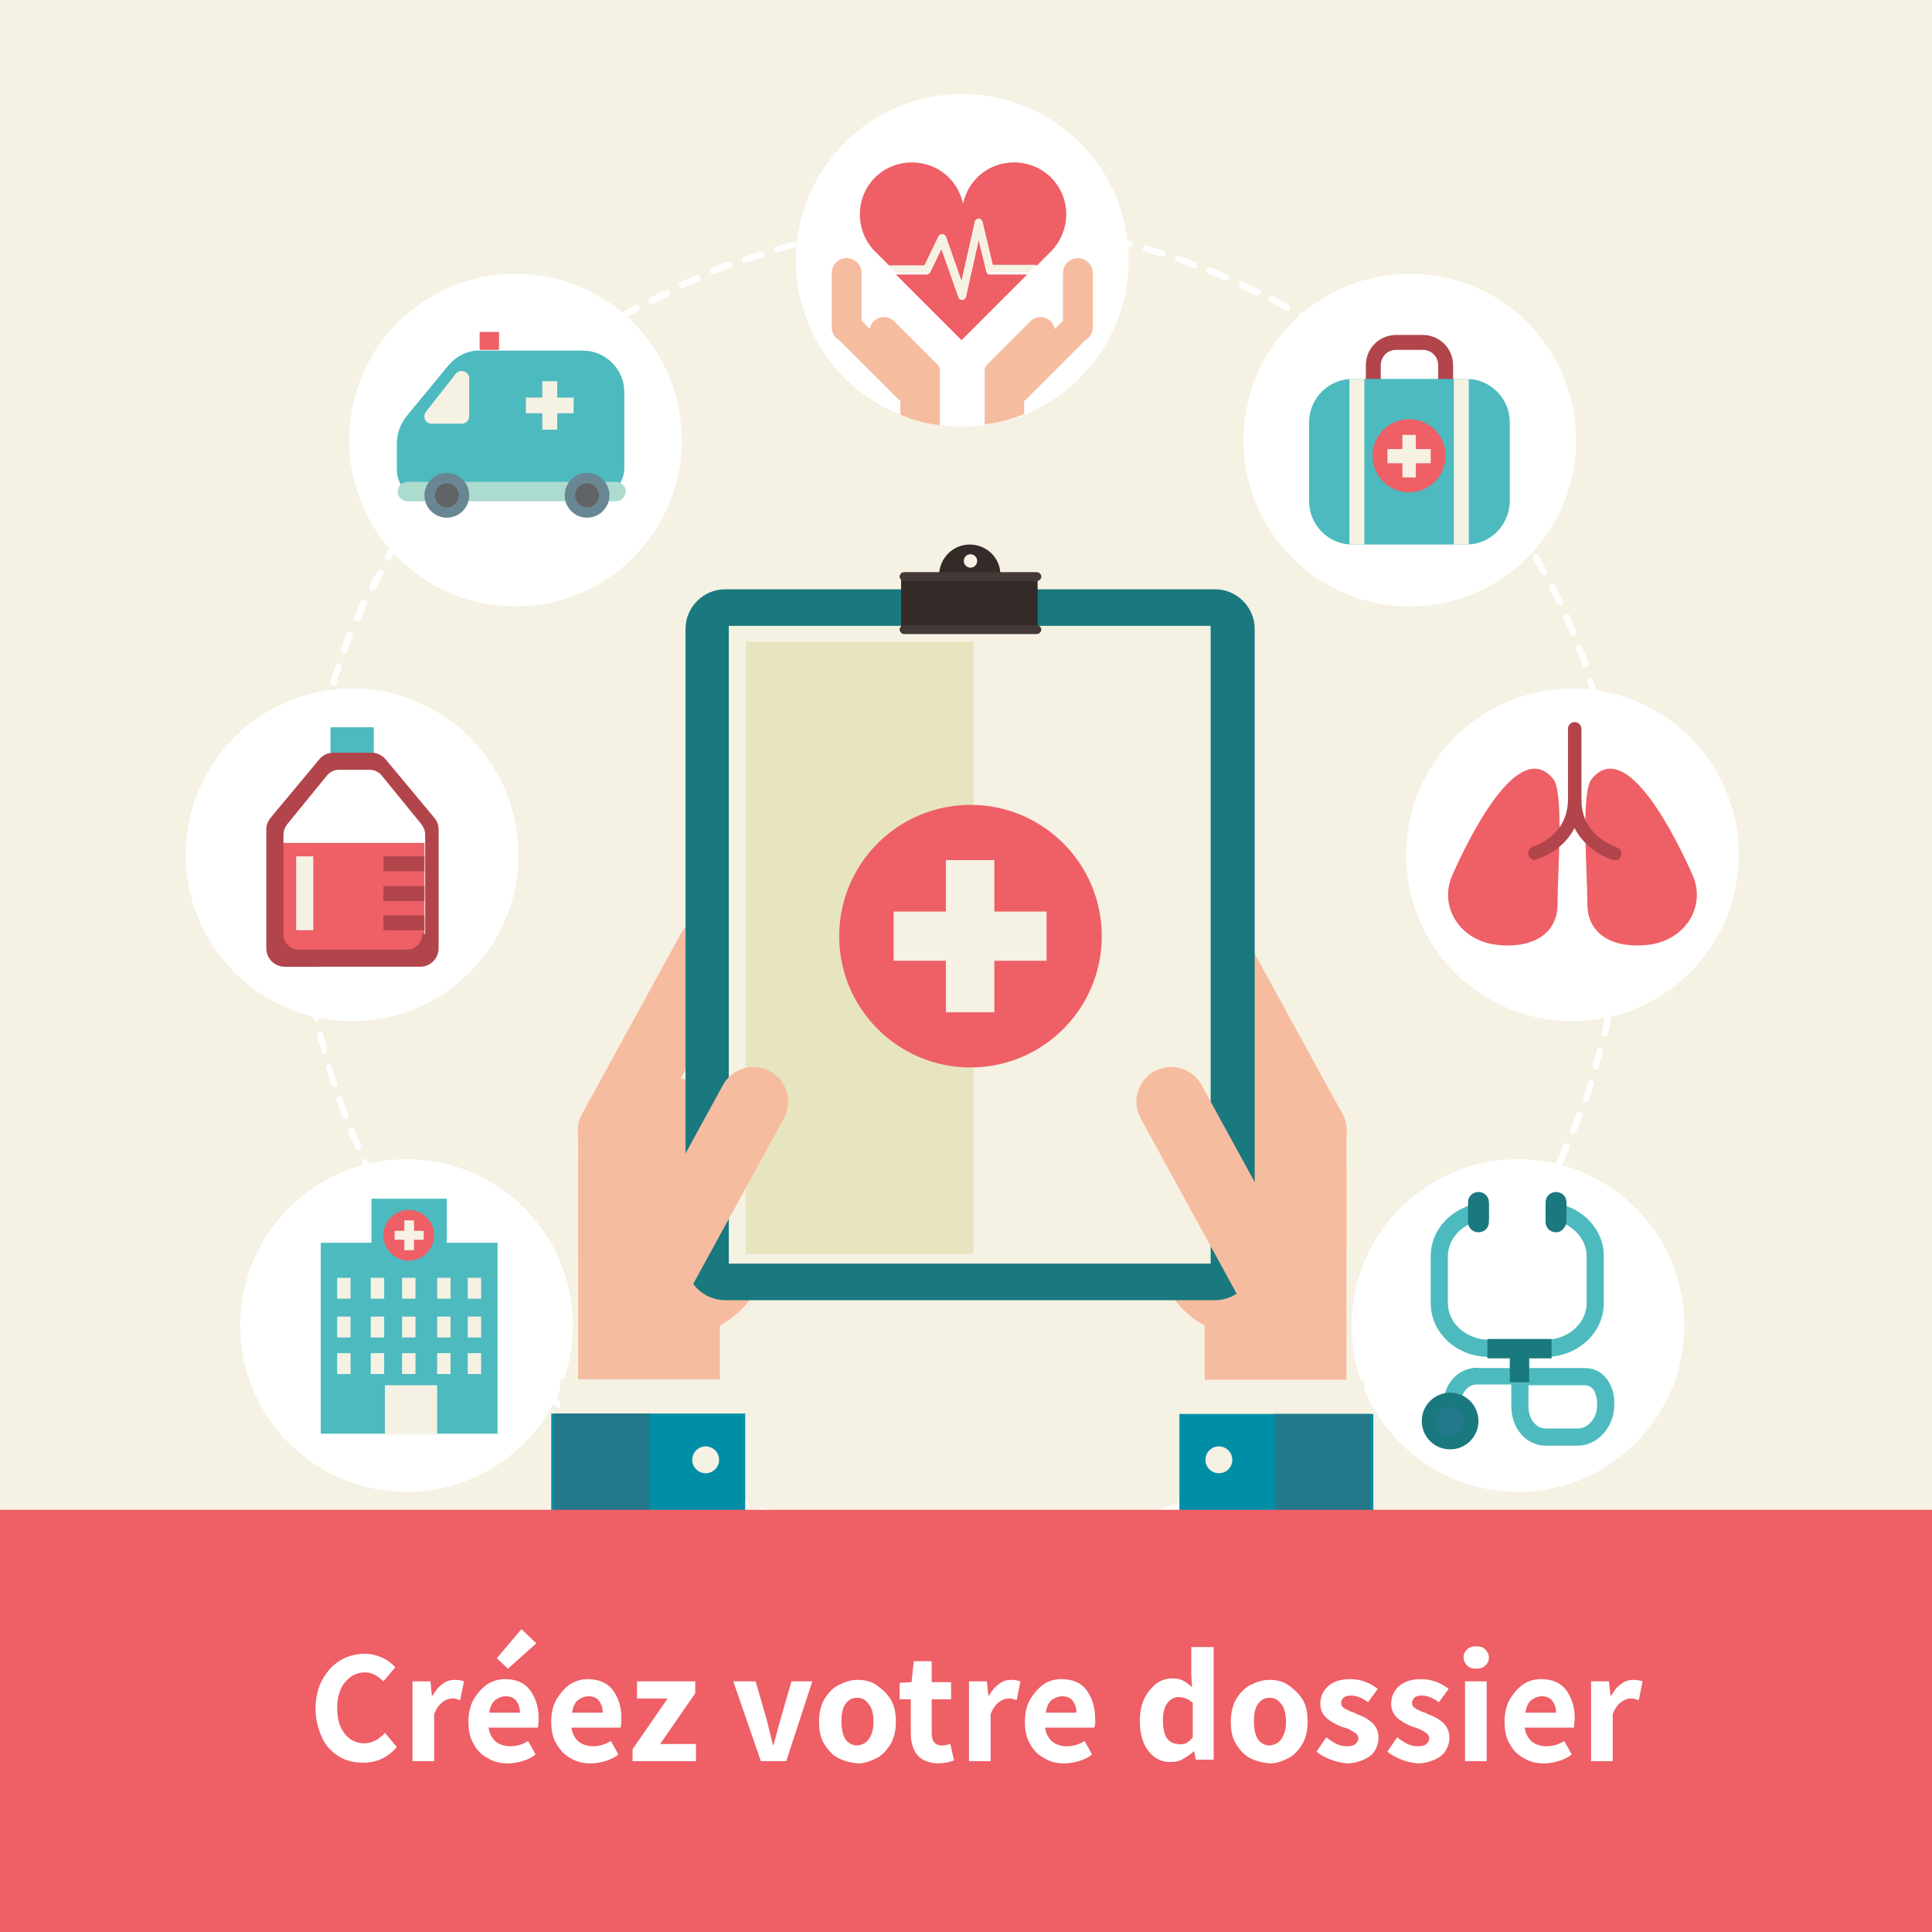 <?xml version="1.0" encoding="utf-8"?>
<!-- Generator: Adobe Illustrator 22.0.1, SVG Export Plug-In . SVG Version: 6.00 Build 0)  -->
<svg version="1.1" id="Layer_1" xmlns="http://www.w3.org/2000/svg" xmlns:xlink="http://www.w3.org/1999/xlink" x="0px" y="0px"
	 viewBox="0 0 259 259" style="enable-background:new 0 0 259 259;" xml:space="preserve">
<style type="text/css">
	.st0{fill:#F5F1E3;}
	.st1{fill:#FFFFFF;}
	.st2{fill:#B1454B;}
	.st3{fill:#4DBABF;}
	.st4{fill:#EE5F66;}
	.st5{fill:#ACDBCF;}
	.st6{fill:#698793;}
	.st7{fill:#616364;}
	.st8{fill:#F6BC9F;}
	.st9{fill:#19797E;}
	.st10{fill:#24788B;}
	.st11{clip-path:url(#SVGID_2_);}
	.st12{fill:#E7E5C0;}
	.st13{fill:#008EA7;}
	.st14{fill:#342A28;}
	.st15{fill:#443937;}
	.st16{clip-path:url(#SVGID_2_);fill:#EE5F66;}
</style>
<rect class="st0" width="259" height="259"/>
<g>
	<path class="st1" d="M129,207.1c-0.2,0-0.4-0.2-0.4-0.4c0-0.2,0.2-0.4,0.4-0.4c0.8,0,1.5,0,2.3,0c0.2,0,0.4,0.2,0.4,0.4
		c0,0.2-0.2,0.4-0.4,0.4C130.6,207.1,129.8,207.1,129,207.1z M126.8,207.1C126.8,207.1,126.8,207.1,126.8,207.1
		c-0.8,0-1.5,0-2.3-0.1c-0.2,0-0.4-0.2-0.4-0.4c0-0.2,0.2-0.4,0.4-0.4c0.7,0,1.5,0.1,2.3,0.1c0.2,0,0.4,0.2,0.4,0.4
		C127.2,206.9,127,207.1,126.8,207.1z M133.6,207c-0.2,0-0.4-0.2-0.4-0.4c0-0.2,0.2-0.4,0.4-0.4c0.7,0,1.5-0.1,2.3-0.1
		c0.2,0,0.4,0.2,0.5,0.4c0,0.2-0.2,0.4-0.4,0.5C135.1,206.9,134.4,207,133.6,207C133.6,207,133.6,207,133.6,207z M122.2,206.9
		C122.2,206.9,122.2,206.9,122.2,206.9c-0.8-0.1-1.6-0.1-2.3-0.2c-0.2,0-0.4-0.2-0.4-0.5c0-0.2,0.2-0.4,0.5-0.4
		c0.7,0.1,1.5,0.1,2.3,0.2c0.2,0,0.4,0.2,0.4,0.5C122.6,206.7,122.4,206.9,122.2,206.9z M138.1,206.7c-0.2,0-0.4-0.2-0.4-0.4
		c0-0.2,0.1-0.4,0.4-0.5c0.8-0.1,1.5-0.2,2.3-0.3c0.2,0,0.4,0.1,0.5,0.4c0,0.2-0.1,0.4-0.4,0.5C139.7,206.5,138.9,206.6,138.1,206.7
		C138.2,206.7,138.1,206.7,138.1,206.7z M117.7,206.4C117.7,206.4,117.7,206.4,117.7,206.4c-0.8-0.1-1.6-0.2-2.3-0.3
		c-0.2,0-0.4-0.3-0.4-0.5c0-0.2,0.3-0.4,0.5-0.4c0.7,0.1,1.5,0.2,2.2,0.3c0.2,0,0.4,0.2,0.4,0.5
		C118.1,206.3,117.9,206.4,117.7,206.4z M142.6,206.1c-0.2,0-0.4-0.2-0.4-0.4c0-0.2,0.1-0.5,0.4-0.5c0.7-0.1,1.5-0.2,2.2-0.4
		c0.2,0,0.5,0.1,0.5,0.3c0,0.2-0.1,0.5-0.3,0.5C144.2,205.8,143.5,206,142.6,206.1C142.7,206.1,142.7,206.1,142.6,206.1z
		 M113.2,205.7C113.2,205.7,113.1,205.7,113.2,205.7c-0.8-0.1-1.6-0.3-2.3-0.4c-0.2,0-0.4-0.3-0.3-0.5c0-0.2,0.3-0.4,0.5-0.3
		c0.7,0.2,1.5,0.3,2.2,0.4c0.2,0,0.4,0.3,0.3,0.5C113.6,205.6,113.4,205.7,113.2,205.7z M147.1,205.3c-0.2,0-0.4-0.1-0.4-0.3
		c0-0.2,0.1-0.5,0.3-0.5c0.7-0.2,1.5-0.3,2.2-0.5c0.2-0.1,0.5,0.1,0.5,0.3c0.1,0.2-0.1,0.5-0.3,0.5
		C148.7,204.9,148,205.1,147.1,205.3C147.2,205.3,147.2,205.3,147.1,205.3z M108.7,204.8C108.7,204.8,108.7,204.8,108.7,204.8
		c-0.8-0.2-1.6-0.4-2.3-0.6c-0.2-0.1-0.4-0.3-0.3-0.5c0.1-0.2,0.3-0.4,0.5-0.3c0.7,0.2,1.5,0.4,2.2,0.5c0.2,0.1,0.4,0.3,0.3,0.5
		C109.1,204.7,108.9,204.8,108.7,204.8z M151.6,204.2c-0.2,0-0.4-0.1-0.4-0.3c-0.1-0.2,0.1-0.5,0.3-0.5c0.7-0.2,1.5-0.4,2.2-0.6
		c0.2-0.1,0.5,0.1,0.5,0.3c0.1,0.2-0.1,0.5-0.3,0.5c-0.7,0.2-1.5,0.4-2.2,0.6C151.6,204.2,151.6,204.2,151.6,204.2z M104.3,203.6
		c0,0-0.1,0-0.1,0c-0.7-0.2-1.5-0.4-2.2-0.7c-0.2-0.1-0.4-0.3-0.3-0.5c0.1-0.2,0.3-0.3,0.5-0.3c0.7,0.2,1.4,0.5,2.2,0.7
		c0.2,0.1,0.4,0.3,0.3,0.5C104.7,203.5,104.5,203.6,104.3,203.6z M155.9,203c-0.2,0-0.3-0.1-0.4-0.3c-0.1-0.2,0.1-0.5,0.3-0.5
		c0.7-0.2,1.4-0.5,2.1-0.7c0.2-0.1,0.5,0,0.5,0.3c0.1,0.2,0,0.5-0.3,0.5c-0.7,0.2-1.4,0.5-2.2,0.7C156,203,156,203,155.9,203z
		 M100,202.3c0,0-0.1,0-0.1,0c-0.7-0.3-1.4-0.5-2.2-0.8c-0.2-0.1-0.3-0.3-0.2-0.6c0.1-0.2,0.3-0.3,0.6-0.2c0.7,0.3,1.4,0.5,2.1,0.8
		c0.2,0.1,0.3,0.3,0.3,0.5C100.3,202.1,100.2,202.3,100,202.3z M160.2,201.5c-0.2,0-0.3-0.1-0.4-0.3c-0.1-0.2,0-0.5,0.2-0.6
		c0.7-0.3,1.4-0.5,2.1-0.8c0.2-0.1,0.5,0,0.6,0.2c0.1,0.2,0,0.5-0.2,0.6c-0.7,0.3-1.4,0.6-2.1,0.8
		C160.3,201.5,160.3,201.5,160.2,201.5z M95.7,200.7c-0.1,0-0.1,0-0.2,0c-0.7-0.3-1.4-0.6-2.1-0.9c-0.2-0.1-0.3-0.3-0.2-0.6
		c0.1-0.2,0.3-0.3,0.6-0.2c0.7,0.3,1.4,0.6,2.1,0.9c0.2,0.1,0.3,0.3,0.2,0.6C96,200.5,95.9,200.7,95.7,200.7z M164.4,199.7
		c-0.2,0-0.3-0.1-0.4-0.3c-0.1-0.2,0-0.5,0.2-0.6c0.7-0.3,1.4-0.6,2.1-0.9c0.2-0.1,0.5,0,0.6,0.2c0.1,0.2,0,0.5-0.2,0.6
		c-0.7,0.3-1.4,0.6-2.1,0.9C164.6,199.7,164.5,199.7,164.4,199.7z M91.5,198.8c-0.1,0-0.1,0-0.2,0c-0.7-0.3-1.4-0.7-2.1-1
		c-0.2-0.1-0.3-0.4-0.2-0.6c0.1-0.2,0.4-0.3,0.6-0.2c0.7,0.3,1.4,0.7,2,1c0.2,0.1,0.3,0.4,0.2,0.6C91.8,198.7,91.7,198.8,91.5,198.8
		z M168.6,197.8c-0.2,0-0.3-0.1-0.4-0.2c-0.1-0.2,0-0.5,0.2-0.6c0.7-0.3,1.4-0.7,2-1c0.2-0.1,0.5,0,0.6,0.2c0.1,0.2,0,0.5-0.2,0.6
		c-0.7,0.4-1.3,0.7-2,1C168.7,197.8,168.6,197.8,168.6,197.8z M87.4,196.8c-0.1,0-0.1,0-0.2-0.1c-0.7-0.4-1.3-0.7-2-1.1
		c-0.2-0.1-0.3-0.4-0.2-0.6c0.1-0.2,0.4-0.3,0.6-0.2c0.7,0.4,1.3,0.7,2,1.1c0.2,0.1,0.3,0.4,0.2,0.6
		C87.7,196.7,87.6,196.8,87.4,196.8z M172.6,195.7c-0.1,0-0.3-0.1-0.4-0.2c-0.1-0.2,0-0.5,0.2-0.6c0.7-0.4,1.3-0.8,2-1.1
		c0.2-0.1,0.5-0.1,0.6,0.1c0.1,0.2,0.1,0.5-0.1,0.6c-0.6,0.4-1.3,0.8-2,1.2C172.7,195.7,172.6,195.7,172.6,195.7z M83.5,194.5
		c-0.1,0-0.2,0-0.2-0.1c-0.6-0.4-1.3-0.8-1.9-1.2c-0.2-0.1-0.3-0.4-0.1-0.6c0.1-0.2,0.4-0.3,0.6-0.1c0.6,0.4,1.3,0.8,1.9,1.2
		c0.2,0.1,0.3,0.4,0.1,0.6C83.8,194.5,83.6,194.5,83.5,194.5z M176.5,193.3c-0.1,0-0.3-0.1-0.4-0.2c-0.1-0.2-0.1-0.5,0.1-0.6
		c0.6-0.4,1.3-0.8,1.9-1.2c0.2-0.1,0.5-0.1,0.6,0.1c0.1,0.2,0.1,0.5-0.1,0.6c-0.6,0.4-1.3,0.8-1.9,1.3
		C176.6,193.3,176.5,193.3,176.5,193.3z M79.6,192.1c-0.1,0-0.2,0-0.2-0.1c-0.6-0.4-1.3-0.9-1.9-1.3c-0.2-0.1-0.2-0.4-0.1-0.6
		c0.1-0.2,0.4-0.2,0.6-0.1c0.6,0.4,1.2,0.9,1.9,1.3c0.2,0.1,0.2,0.4,0.1,0.6C79.9,192,79.8,192.1,79.6,192.1z M180.2,190.8
		c-0.1,0-0.3-0.1-0.3-0.2c-0.1-0.2-0.1-0.5,0.1-0.6c0.6-0.4,1.2-0.9,1.8-1.3c0.2-0.1,0.5-0.1,0.6,0.1c0.1,0.2,0.1,0.5-0.1,0.6
		c-0.6,0.5-1.2,0.9-1.8,1.3C180.4,190.8,180.3,190.8,180.2,190.8z M75.9,189.4c-0.1,0-0.2,0-0.3-0.1c-0.6-0.5-1.2-0.9-1.8-1.4
		c-0.2-0.1-0.2-0.4-0.1-0.6c0.1-0.2,0.4-0.2,0.6-0.1c0.6,0.5,1.2,0.9,1.8,1.4c0.2,0.1,0.2,0.4,0.1,0.6
		C76.2,189.4,76.1,189.4,75.9,189.4z M183.9,188.1c-0.1,0-0.3-0.1-0.3-0.2c-0.1-0.2-0.1-0.5,0.1-0.6c0.6-0.5,1.2-0.9,1.8-1.4
		c0.2-0.2,0.5-0.1,0.6,0.1c0.2,0.2,0.1,0.5-0.1,0.6c-0.6,0.5-1.2,1-1.8,1.4C184,188,184,188.1,183.9,188.1z M72.4,186.6
		c-0.1,0-0.2,0-0.3-0.1c-0.6-0.5-1.2-1-1.7-1.5c-0.2-0.2-0.2-0.4,0-0.6c0.2-0.2,0.4-0.2,0.6,0c0.6,0.5,1.1,1,1.7,1.5
		c0.2,0.2,0.2,0.4,0.1,0.6C72.6,186.6,72.5,186.6,72.4,186.6z M187.4,185.2c-0.1,0-0.2,0-0.3-0.1c-0.2-0.2-0.1-0.4,0-0.6
		c0.6-0.5,1.1-1,1.7-1.5c0.2-0.2,0.4-0.1,0.6,0c0.2,0.2,0.2,0.4,0,0.6c-0.6,0.5-1.1,1-1.7,1.5C187.6,185.1,187.5,185.2,187.4,185.2z
		 M68.9,183.6c-0.1,0-0.2,0-0.3-0.1c-0.6-0.5-1.1-1-1.7-1.6c-0.2-0.2-0.2-0.4,0-0.6c0.2-0.2,0.4-0.2,0.6,0c0.5,0.5,1.1,1.1,1.6,1.6
		c0.2,0.2,0.2,0.4,0,0.6C69.2,183.5,69,183.6,68.9,183.6z M190.7,182.1c-0.1,0-0.2,0-0.3-0.1c-0.2-0.2-0.2-0.4,0-0.6
		c0.5-0.5,1.1-1.1,1.6-1.6c0.2-0.2,0.4-0.2,0.6,0c0.2,0.2,0.2,0.4,0,0.6c-0.5,0.5-1.1,1.1-1.6,1.6
		C190.9,182,190.8,182.1,190.7,182.1z M65.7,180.4c-0.1,0-0.2,0-0.3-0.1c-0.5-0.5-1.1-1.1-1.6-1.7c-0.2-0.2-0.2-0.4,0-0.6
		c0.2-0.2,0.4-0.2,0.6,0c0.5,0.6,1,1.1,1.6,1.6c0.2,0.2,0.2,0.4,0,0.6C65.9,180.4,65.8,180.4,65.7,180.4z M193.9,178.8
		c-0.1,0-0.2,0-0.3-0.1c-0.2-0.2-0.2-0.4,0-0.6c0.5-0.6,1-1.1,1.5-1.7c0.2-0.2,0.4-0.2,0.6,0c0.2,0.2,0.2,0.4,0,0.6
		c-0.5,0.6-1,1.1-1.5,1.7C194.1,178.8,194,178.8,193.9,178.8z M62.6,177.1c-0.1,0-0.2,0-0.3-0.1c-0.5-0.6-1-1.2-1.5-1.7
		c-0.2-0.2-0.1-0.5,0.1-0.6c0.2-0.2,0.5-0.1,0.6,0.1c0.5,0.6,1,1.2,1.5,1.7c0.2,0.2,0.1,0.4,0,0.6C62.8,177,62.7,177.1,62.6,177.1z
		 M196.9,175.4c-0.1,0-0.2,0-0.3-0.1c-0.2-0.2-0.2-0.4-0.1-0.6c0.5-0.6,1-1.2,1.4-1.8c0.1-0.2,0.4-0.2,0.6-0.1
		c0.2,0.1,0.2,0.4,0.1,0.6c-0.5,0.6-1,1.2-1.4,1.8C197.1,175.3,197,175.4,196.9,175.4z M59.7,173.6c-0.1,0-0.3-0.1-0.3-0.2
		c-0.5-0.6-0.9-1.2-1.4-1.8c-0.1-0.2-0.1-0.5,0.1-0.6c0.2-0.1,0.5-0.1,0.6,0.1c0.5,0.6,0.9,1.2,1.4,1.8c0.1,0.2,0.1,0.5-0.1,0.6
		C59.9,173.6,59.8,173.6,59.7,173.6z M199.7,171.8c-0.1,0-0.2,0-0.3-0.1c-0.2-0.1-0.2-0.4-0.1-0.6c0.4-0.6,0.9-1.2,1.3-1.8
		c0.1-0.2,0.4-0.2,0.6-0.1c0.2,0.1,0.2,0.4,0.1,0.6c-0.4,0.6-0.9,1.2-1.4,1.8C200,171.8,199.8,171.8,199.7,171.8z M56.9,169.9
		c-0.1,0-0.3-0.1-0.3-0.2c-0.4-0.6-0.9-1.2-1.3-1.9c-0.1-0.2-0.1-0.5,0.1-0.6c0.2-0.1,0.5-0.1,0.6,0.1c0.4,0.6,0.9,1.3,1.3,1.9
		c0.1,0.2,0.1,0.5-0.1,0.6C57.1,169.9,57,169.9,56.9,169.9z M202.4,168.1c-0.1,0-0.2,0-0.2-0.1c-0.2-0.1-0.2-0.4-0.1-0.6
		c0.4-0.6,0.8-1.3,1.2-1.9c0.1-0.2,0.4-0.3,0.6-0.1c0.2,0.1,0.3,0.4,0.1,0.6c-0.4,0.6-0.8,1.3-1.3,1.9
		C202.6,168,202.5,168.1,202.4,168.1z M54.4,166.2c-0.1,0-0.3-0.1-0.4-0.2c-0.4-0.6-0.8-1.3-1.2-1.9c-0.1-0.2-0.1-0.5,0.1-0.6
		c0.2-0.1,0.5-0.1,0.6,0.1c0.4,0.6,0.8,1.3,1.2,1.9c0.1,0.2,0.1,0.5-0.1,0.6C54.6,166.2,54.5,166.2,54.4,166.2z M204.8,164.3
		c-0.1,0-0.2,0-0.2-0.1c-0.2-0.1-0.3-0.4-0.1-0.6c0.4-0.6,0.8-1.3,1.1-2c0.1-0.2,0.4-0.3,0.6-0.2c0.2,0.1,0.3,0.4,0.2,0.6
		c-0.4,0.7-0.8,1.3-1.2,2C205.1,164.2,205,164.3,204.8,164.3z M52,162.3c-0.1,0-0.3-0.1-0.4-0.2c-0.4-0.7-0.7-1.3-1.1-2
		c-0.1-0.2,0-0.5,0.2-0.6c0.2-0.1,0.5,0,0.6,0.2c0.4,0.7,0.7,1.3,1.1,2c0.1,0.2,0,0.5-0.2,0.6C52.2,162.3,52.1,162.3,52,162.3z
		 M207.1,160.3c-0.1,0-0.1,0-0.2-0.1c-0.2-0.1-0.3-0.4-0.2-0.6c0.4-0.7,0.7-1.3,1-2c0.1-0.2,0.4-0.3,0.6-0.2
		c0.2,0.1,0.3,0.4,0.2,0.6c-0.3,0.7-0.7,1.4-1.1,2C207.4,160.2,207.2,160.3,207.1,160.3z M49.9,158.3c-0.2,0-0.3-0.1-0.4-0.2
		c-0.3-0.7-0.7-1.4-1-2.1c-0.1-0.2,0-0.5,0.2-0.6c0.2-0.1,0.5,0,0.6,0.2c0.3,0.7,0.6,1.4,1,2c0.1,0.2,0,0.5-0.2,0.6
		C50,158.3,50,158.3,49.9,158.3z M209.1,156.2c-0.1,0-0.1,0-0.2,0c-0.2-0.1-0.3-0.4-0.2-0.6c0.3-0.7,0.6-1.4,0.9-2.1
		c0.1-0.2,0.3-0.3,0.6-0.2c0.2,0.1,0.3,0.3,0.2,0.6c-0.3,0.7-0.6,1.4-0.9,2.1C209.4,156.1,209.3,156.2,209.1,156.2z M48,154.2
		c-0.2,0-0.3-0.1-0.4-0.3c-0.3-0.7-0.6-1.4-0.9-2.1c-0.1-0.2,0-0.5,0.2-0.6c0.2-0.1,0.5,0,0.6,0.2c0.3,0.7,0.6,1.4,0.9,2.1
		c0.1,0.2,0,0.5-0.2,0.6C48.1,154.2,48,154.2,48,154.2z M210.9,152c-0.1,0-0.1,0-0.2,0c-0.2-0.1-0.3-0.3-0.2-0.6
		c0.3-0.7,0.6-1.4,0.8-2.1c0.1-0.2,0.3-0.3,0.6-0.2c0.2,0.1,0.3,0.3,0.2,0.6c-0.3,0.7-0.6,1.4-0.8,2.1
		C211.3,151.9,211.1,152,210.9,152z M46.3,150c-0.2,0-0.3-0.1-0.4-0.3c-0.3-0.7-0.5-1.4-0.8-2.2c-0.1-0.2,0-0.5,0.3-0.5
		c0.2-0.1,0.5,0,0.5,0.3c0.2,0.7,0.5,1.4,0.8,2.1c0.1,0.2,0,0.5-0.2,0.6C46.4,150,46.3,150,46.3,150z M212.6,147.8c0,0-0.1,0-0.1,0
		c-0.2-0.1-0.3-0.3-0.3-0.5c0.2-0.7,0.5-1.4,0.7-2.2c0.1-0.2,0.3-0.4,0.5-0.3c0.2,0.1,0.3,0.3,0.3,0.5c-0.2,0.7-0.5,1.5-0.7,2.2
		C212.9,147.7,212.7,147.8,212.6,147.8z M44.8,145.7c-0.2,0-0.3-0.1-0.4-0.3c-0.2-0.7-0.5-1.5-0.7-2.2c-0.1-0.2,0.1-0.5,0.3-0.5
		c0.2-0.1,0.5,0.1,0.5,0.3c0.2,0.7,0.4,1.4,0.7,2.2c0.1,0.2-0.1,0.5-0.3,0.5C44.9,145.7,44.8,145.7,44.8,145.7z M213.9,143.4
		c0,0-0.1,0-0.1,0c-0.2-0.1-0.4-0.3-0.3-0.5c0.2-0.7,0.4-1.5,0.6-2.2c0.1-0.2,0.3-0.4,0.5-0.3c0.2,0.1,0.4,0.3,0.3,0.5
		c-0.2,0.7-0.4,1.5-0.6,2.2C214.3,143.3,214.1,143.4,213.9,143.4z M43.5,141.3c-0.2,0-0.4-0.1-0.4-0.3c-0.2-0.7-0.4-1.5-0.6-2.2
		c-0.1-0.2,0.1-0.5,0.3-0.5c0.2-0.1,0.5,0.1,0.5,0.3c0.2,0.7,0.4,1.5,0.5,2.2c0.1,0.2-0.1,0.5-0.3,0.5
		C43.6,141.3,43.5,141.3,43.5,141.3z M215.1,139C215.1,139,215,139,215.1,139c-0.3-0.1-0.5-0.3-0.4-0.5c0.2-0.7,0.3-1.5,0.5-2.2
		c0-0.2,0.3-0.4,0.5-0.3c0.2,0,0.4,0.3,0.3,0.5c-0.2,0.7-0.3,1.5-0.5,2.2C215.5,138.9,215.3,139,215.1,139z M42.4,136.9
		c-0.2,0-0.4-0.1-0.4-0.3c-0.2-0.7-0.3-1.5-0.4-2.2c0-0.2,0.1-0.5,0.3-0.5c0.2,0,0.5,0.1,0.5,0.3c0.1,0.7,0.3,1.5,0.4,2.2
		C42.9,136.6,42.8,136.8,42.4,136.9C42.5,136.9,42.5,136.9,42.4,136.9z M216,134.6C216,134.6,216,134.6,216,134.6
		c-0.3,0-0.5-0.3-0.4-0.5c0.1-0.7,0.3-1.5,0.4-2.2c0-0.2,0.3-0.4,0.5-0.4c0.2,0,0.4,0.3,0.4,0.5c-0.1,0.8-0.2,1.5-0.4,2.3
		C216.4,134.4,216.2,134.6,216,134.6z M41.6,132.4c-0.2,0-0.4-0.2-0.4-0.4c-0.1-0.7-0.2-1.5-0.3-2.3c0-0.2,0.1-0.4,0.4-0.5
		c0.2,0,0.4,0.1,0.5,0.4c0.1,0.7,0.2,1.5,0.3,2.2C42.1,132.1,41.9,132.3,41.6,132.4C41.7,132.4,41.7,132.4,41.6,132.4z M216.7,130.1
		C216.7,130.1,216.7,130.1,216.7,130.1c-0.3,0-0.5-0.2-0.4-0.5c0.1-0.7,0.2-1.5,0.3-2.3c0-0.2,0.2-0.4,0.5-0.4
		c0.2,0,0.4,0.2,0.4,0.5c-0.1,0.8-0.2,1.5-0.3,2.3C217.1,129.9,216.9,130.1,216.7,130.1z M41,127.9c-0.2,0-0.4-0.2-0.4-0.4
		c-0.1-0.8-0.1-1.5-0.2-2.3c0-0.2,0.2-0.4,0.4-0.5c0.2,0,0.4,0.2,0.5,0.4c0.1,0.7,0.1,1.5,0.2,2.3C41.5,127.6,41.3,127.8,41,127.9
		C41.1,127.9,41.1,127.9,41,127.9z M217.2,125.5C217.2,125.5,217.2,125.5,217.2,125.5c-0.3,0-0.4-0.2-0.4-0.5
		c0.1-0.7,0.1-1.5,0.1-2.3c0-0.2,0.2-0.4,0.4-0.4c0.2,0,0.4,0.2,0.4,0.4c0,0.8-0.1,1.5-0.1,2.3C217.6,125.4,217.4,125.5,217.2,125.5
		z M40.7,123.3c-0.2,0-0.4-0.2-0.4-0.4c0-0.8-0.1-1.5-0.1-2.3c0-0.2,0.2-0.4,0.4-0.4c0.2,0,0.4,0.2,0.4,0.4c0,0.8,0,1.5,0.1,2.3
		C41.1,123.1,41,123.3,40.7,123.3C40.7,123.3,40.7,123.3,40.7,123.3z M217.4,121C217.4,121,217.4,121,217.4,121
		c-0.2,0-0.4-0.2-0.4-0.4c0-0.8,0-1.5,0-2.3l0-0.1c0-0.2,0.2-0.4,0.4-0.4s0.4,0.2,0.4,0.4l0,0.1c0,0.8,0,1.5,0,2.3
		C217.8,120.8,217.6,121,217.4,121z M40.6,118.8c-0.2,0-0.4-0.2-0.4-0.4v-0.1c0-0.7,0-1.5,0-2.2c0-0.2,0.2-0.4,0.4-0.4
		c0.2,0,0.4,0.2,0.4,0.4c0,0.7,0,1.5,0,2.2v0.1C41,118.6,40.8,118.8,40.6,118.8z M217.4,116.3c-0.2,0-0.4-0.2-0.4-0.4
		c0-0.8-0.1-1.5-0.1-2.3c0-0.2,0.2-0.4,0.4-0.5c0.2,0,0.4,0.2,0.5,0.4c0,0.8,0.1,1.5,0.1,2.3C217.8,116.1,217.7,116.3,217.4,116.3
		C217.4,116.3,217.4,116.3,217.4,116.3z M40.7,114.2C40.7,114.2,40.7,114.2,40.7,114.2c-0.3,0-0.4-0.2-0.4-0.5
		c0-0.8,0.1-1.5,0.1-2.3c0-0.2,0.2-0.4,0.5-0.4c0.2,0,0.4,0.2,0.4,0.5c-0.1,0.8-0.1,1.5-0.1,2.3C41.1,114,40.9,114.2,40.7,114.2z
		 M217.2,111.7c-0.2,0-0.4-0.2-0.4-0.4c-0.1-0.7-0.1-1.5-0.2-2.3c0-0.2,0.1-0.4,0.4-0.5c0.2,0,0.4,0.1,0.5,0.4
		c0.1,0.8,0.1,1.5,0.2,2.3C217.6,111.5,217.4,111.7,217.2,111.7C217.2,111.7,217.2,111.7,217.2,111.7z M41,109.7
		C41,109.7,41,109.7,41,109.7c-0.3,0-0.5-0.2-0.4-0.5c0.1-0.8,0.2-1.5,0.3-2.3c0-0.2,0.2-0.4,0.5-0.4c0.2,0,0.4,0.2,0.4,0.5
		c-0.1,0.7-0.2,1.5-0.3,2.3C41.4,109.5,41.3,109.7,41,109.7z M216.7,107.2c-0.2,0-0.4-0.2-0.4-0.4c-0.1-0.7-0.2-1.5-0.3-2.2
		c0-0.2,0.1-0.5,0.4-0.5c0.2,0,0.5,0.1,0.5,0.4c0.1,0.8,0.2,1.5,0.3,2.3C217.2,107,217,107.2,216.7,107.2
		C216.7,107.2,216.7,107.2,216.7,107.2z M41.6,105.2C41.6,105.2,41.6,105.2,41.6,105.2c-0.3,0-0.5-0.3-0.4-0.5
		c0.1-0.7,0.2-1.5,0.4-2.3c0-0.2,0.3-0.4,0.5-0.3c0.2,0,0.4,0.3,0.3,0.5c-0.1,0.7-0.3,1.5-0.4,2.2C42,105,41.8,105.2,41.6,105.2z
		 M216,102.7c-0.2,0-0.4-0.1-0.4-0.4c-0.1-0.7-0.3-1.5-0.4-2.2c0-0.2,0.1-0.5,0.3-0.5c0.2,0,0.5,0.1,0.5,0.3
		c0.2,0.7,0.3,1.5,0.4,2.2C216.5,102.4,216.3,102.7,216,102.7C216,102.7,216,102.7,216,102.7z M42.4,100.7
		C42.4,100.7,42.4,100.7,42.4,100.7c-0.3-0.1-0.5-0.3-0.4-0.5c0.2-0.7,0.3-1.5,0.5-2.2c0.1-0.2,0.3-0.4,0.5-0.3
		c0.2,0.1,0.4,0.3,0.3,0.5c-0.2,0.7-0.3,1.5-0.5,2.2C42.8,100.5,42.6,100.7,42.4,100.7z M215.1,98.3c-0.2,0-0.4-0.1-0.4-0.3
		c-0.2-0.7-0.4-1.5-0.6-2.2c-0.1-0.2,0.1-0.5,0.3-0.5c0.2-0.1,0.5,0.1,0.5,0.3c0.2,0.7,0.4,1.5,0.6,2.2
		C215.5,98,215.4,98.2,215.1,98.3C215.1,98.3,215.1,98.3,215.1,98.3z M43.5,96.3c0,0-0.1,0-0.1,0c-0.2-0.1-0.4-0.3-0.3-0.5
		c0.2-0.7,0.4-1.5,0.6-2.2c0.1-0.2,0.3-0.4,0.5-0.3c0.2,0.1,0.4,0.3,0.3,0.5c-0.2,0.7-0.4,1.5-0.6,2.2
		C43.8,96.1,43.6,96.3,43.5,96.3z M213.9,93.9c-0.2,0-0.4-0.1-0.4-0.3c-0.2-0.7-0.4-1.4-0.7-2.2c-0.1-0.2,0.1-0.5,0.3-0.5
		c0.2-0.1,0.5,0.1,0.5,0.3c0.2,0.7,0.5,1.5,0.7,2.2c0.1,0.2-0.1,0.5-0.3,0.5C214,93.9,213.9,93.9,213.9,93.9z M44.7,91.9
		c0,0-0.1,0-0.1,0c-0.2-0.1-0.4-0.3-0.3-0.5c0.2-0.7,0.5-1.5,0.7-2.2c0.1-0.2,0.3-0.3,0.5-0.3c0.2,0.1,0.3,0.3,0.3,0.5
		c-0.2,0.7-0.5,1.4-0.7,2.2C45.1,91.8,44.9,91.9,44.7,91.9z M212.5,89.5c-0.2,0-0.3-0.1-0.4-0.3c-0.2-0.7-0.5-1.4-0.8-2.1
		c-0.1-0.2,0-0.5,0.2-0.6c0.2-0.1,0.5,0,0.6,0.2c0.3,0.7,0.5,1.4,0.8,2.1c0.1,0.2,0,0.5-0.3,0.5C212.6,89.5,212.6,89.5,212.5,89.5z
		 M46.2,87.6c-0.1,0-0.1,0-0.2,0c-0.2-0.1-0.3-0.3-0.3-0.6c0.3-0.7,0.5-1.4,0.8-2.1c0.1-0.2,0.3-0.3,0.6-0.2
		c0.2,0.1,0.3,0.3,0.2,0.6c-0.3,0.7-0.6,1.4-0.8,2.1C46.6,87.5,46.4,87.6,46.2,87.6z M210.9,85.3c-0.2,0-0.3-0.1-0.4-0.3
		c-0.3-0.7-0.6-1.4-0.9-2.1c-0.1-0.2,0-0.5,0.2-0.6c0.2-0.1,0.5,0,0.6,0.2c0.3,0.7,0.6,1.4,0.9,2.1c0.1,0.2,0,0.5-0.2,0.6
		C211,85.3,211,85.3,210.9,85.3z M47.9,83.3c-0.1,0-0.1,0-0.2,0c-0.2-0.1-0.3-0.3-0.2-0.6c0.3-0.7,0.6-1.4,0.9-2.1
		c0.1-0.2,0.4-0.3,0.6-0.2c0.2,0.1,0.3,0.4,0.2,0.6c-0.3,0.7-0.6,1.4-0.9,2.1C48.3,83.2,48.1,83.3,47.9,83.3z M209.1,81.1
		c-0.2,0-0.3-0.1-0.4-0.2c-0.3-0.7-0.7-1.4-1-2c-0.1-0.2,0-0.5,0.2-0.6c0.2-0.1,0.5,0,0.6,0.2c0.3,0.7,0.7,1.4,1,2.1
		c0.1,0.2,0,0.5-0.2,0.6C209.2,81.1,209.1,81.1,209.1,81.1z M49.9,79.2c-0.1,0-0.1,0-0.2,0c-0.2-0.1-0.3-0.4-0.2-0.6
		c0.3-0.7,0.7-1.4,1.1-2c0.1-0.2,0.4-0.3,0.6-0.2c0.2,0.1,0.3,0.4,0.2,0.6c-0.4,0.7-0.7,1.3-1,2C50.2,79.1,50,79.2,49.9,79.2z
		 M207,77.1c-0.2,0-0.3-0.1-0.4-0.2c-0.4-0.7-0.7-1.3-1.1-2c-0.1-0.2,0-0.5,0.2-0.6c0.2-0.1,0.5,0,0.6,0.2c0.4,0.7,0.7,1.3,1.1,2
		c0.1,0.2,0,0.5-0.2,0.6C207.2,77,207.1,77.1,207,77.1z M52,75.2c-0.1,0-0.1,0-0.2-0.1c-0.2-0.1-0.3-0.4-0.2-0.6
		c0.4-0.7,0.8-1.3,1.2-2c0.1-0.2,0.4-0.3,0.6-0.1c0.2,0.1,0.3,0.4,0.1,0.6c-0.4,0.6-0.8,1.3-1.1,2C52.3,75.1,52.2,75.2,52,75.2z
		 M204.8,73.1c-0.1,0-0.3-0.1-0.4-0.2c-0.4-0.6-0.8-1.3-1.2-1.9c-0.1-0.2-0.1-0.5,0.1-0.6c0.2-0.1,0.5-0.1,0.6,0.1
		c0.4,0.6,0.8,1.3,1.2,1.9c0.1,0.2,0.1,0.5-0.1,0.6C204.9,73.1,204.9,73.1,204.8,73.1z M54.4,71.3c-0.1,0-0.2,0-0.2-0.1
		c-0.2-0.1-0.3-0.4-0.1-0.6c0.4-0.6,0.8-1.3,1.3-1.9c0.1-0.2,0.4-0.2,0.6-0.1c0.2,0.1,0.2,0.4,0.1,0.6c-0.4,0.6-0.8,1.3-1.2,1.9
		C54.6,71.2,54.5,71.3,54.4,71.3z M202.3,69.3c-0.1,0-0.3-0.1-0.4-0.2c-0.4-0.6-0.9-1.3-1.3-1.9c-0.1-0.2-0.1-0.5,0.1-0.6
		c0.2-0.1,0.5-0.1,0.6,0.1c0.4,0.6,0.9,1.2,1.3,1.9c0.1,0.2,0.1,0.5-0.1,0.6C202.5,69.3,202.4,69.3,202.3,69.3z M56.9,67.5
		c-0.1,0-0.2,0-0.2-0.1c-0.2-0.1-0.2-0.4-0.1-0.6c0.4-0.6,0.9-1.2,1.4-1.8c0.1-0.2,0.4-0.2,0.6-0.1c0.2,0.1,0.2,0.4,0.1,0.6
		c-0.5,0.6-0.9,1.2-1.3,1.8C57.2,67.4,57.1,67.5,56.9,67.5z M199.7,65.6c-0.1,0-0.3-0.1-0.3-0.2c-0.5-0.6-0.9-1.2-1.4-1.8
		c-0.1-0.2-0.1-0.5,0.1-0.6c0.2-0.1,0.5-0.1,0.6,0.1c0.5,0.6,0.9,1.2,1.4,1.8c0.1,0.2,0.1,0.5-0.1,0.6
		C199.9,65.5,199.8,65.6,199.7,65.6z M59.7,63.8c-0.1,0-0.2,0-0.3-0.1c-0.2-0.1-0.2-0.4-0.1-0.6c0.5-0.6,1-1.2,1.4-1.8
		c0.2-0.2,0.4-0.2,0.6-0.1c0.2,0.2,0.2,0.4,0.1,0.6c-0.5,0.6-1,1.2-1.4,1.8C59.9,63.8,59.8,63.8,59.7,63.8z M196.9,62
		c-0.1,0-0.2-0.1-0.3-0.2c-0.5-0.6-1-1.2-1.5-1.7c-0.2-0.2-0.1-0.4,0-0.6c0.2-0.2,0.4-0.1,0.6,0c0.5,0.6,1,1.2,1.5,1.7
		c0.2,0.2,0.1,0.5-0.1,0.6C197.1,62,197,62,196.9,62z M62.6,60.3c-0.1,0-0.2,0-0.3-0.1c-0.2-0.2-0.2-0.4,0-0.6
		c0.5-0.6,1-1.1,1.5-1.7c0.2-0.2,0.4-0.2,0.6,0c0.2,0.2,0.2,0.4,0,0.6c-0.5,0.6-1,1.1-1.5,1.7C62.8,60.3,62.7,60.3,62.6,60.3z
		 M193.9,58.6c-0.1,0-0.2,0-0.3-0.1c-0.5-0.6-1-1.1-1.6-1.6c-0.2-0.2-0.2-0.4,0-0.6c0.2-0.2,0.4-0.2,0.6,0c0.5,0.5,1.1,1.1,1.6,1.7
		c0.2,0.2,0.2,0.4,0,0.6C194.1,58.6,194,58.6,193.9,58.6z M65.7,57c-0.1,0-0.2,0-0.3-0.1c-0.2-0.2-0.2-0.4,0-0.6
		c0.5-0.5,1.1-1.1,1.6-1.6c0.2-0.2,0.4-0.2,0.6,0c0.2,0.2,0.2,0.4,0,0.6c-0.5,0.5-1.1,1.1-1.6,1.6C65.9,57,65.8,57,65.7,57z
		 M190.7,55.3c-0.1,0-0.2,0-0.3-0.1c-0.5-0.5-1.1-1-1.6-1.6c-0.2-0.2-0.2-0.4,0-0.6c0.2-0.2,0.4-0.2,0.6,0c0.6,0.5,1.1,1,1.7,1.6
		c0.2,0.2,0.2,0.4,0,0.6C190.9,55.3,190.8,55.3,190.7,55.3z M68.9,53.8c-0.1,0-0.2,0-0.3-0.1c-0.2-0.2-0.2-0.4,0-0.6
		c0.6-0.5,1.1-1,1.7-1.5c0.2-0.2,0.4-0.1,0.6,0c0.2,0.2,0.1,0.4,0,0.6c-0.6,0.5-1.1,1-1.7,1.5C69.1,53.8,69,53.8,68.9,53.8z
		 M187.3,52.2c-0.1,0-0.2,0-0.3-0.1c-0.6-0.5-1.1-1-1.7-1.5c-0.2-0.2-0.2-0.4-0.1-0.6c0.2-0.2,0.4-0.2,0.6-0.1
		c0.6,0.5,1.2,1,1.7,1.5c0.2,0.2,0.2,0.4,0,0.6C187.6,52.2,187.5,52.2,187.3,52.2z M72.3,50.8c-0.1,0-0.2-0.1-0.3-0.2
		c-0.2-0.2-0.1-0.5,0.1-0.6c0.6-0.5,1.2-1,1.8-1.4c0.2-0.1,0.5-0.1,0.6,0.1c0.1,0.2,0.1,0.5-0.1,0.6c-0.6,0.5-1.2,0.9-1.8,1.4
		C72.5,50.8,72.4,50.8,72.3,50.8z M183.8,49.3c-0.1,0-0.2,0-0.3-0.1c-0.6-0.5-1.2-0.9-1.8-1.4c-0.2-0.1-0.2-0.4-0.1-0.6
		c0.1-0.2,0.4-0.2,0.6-0.1c0.6,0.5,1.2,0.9,1.8,1.4c0.2,0.1,0.2,0.4,0.1,0.6C184.1,49.3,184,49.3,183.8,49.3z M75.9,48
		c-0.1,0-0.3-0.1-0.3-0.2c-0.1-0.2-0.1-0.5,0.1-0.6c0.6-0.5,1.2-0.9,1.8-1.4c0.2-0.1,0.5-0.1,0.6,0.1c0.1,0.2,0.1,0.5-0.1,0.6
		c-0.6,0.4-1.2,0.9-1.8,1.3C76.1,48,76,48,75.9,48z M180.2,46.6c-0.1,0-0.2,0-0.2-0.1c-0.6-0.4-1.2-0.9-1.9-1.3
		c-0.2-0.1-0.2-0.4-0.1-0.6c0.1-0.2,0.4-0.2,0.6-0.1c0.6,0.4,1.3,0.9,1.9,1.3c0.2,0.1,0.2,0.4,0.1,0.6
		C180.5,46.5,180.3,46.6,180.2,46.6z M79.6,45.4c-0.1,0-0.3-0.1-0.4-0.2c-0.1-0.2-0.1-0.5,0.1-0.6c0.6-0.4,1.3-0.8,1.9-1.3
		c0.2-0.1,0.5-0.1,0.6,0.1c0.1,0.2,0.1,0.5-0.1,0.6c-0.6,0.4-1.3,0.8-1.9,1.2C79.8,45.3,79.7,45.4,79.6,45.4z M176.4,44
		c-0.1,0-0.2,0-0.2-0.1c-0.6-0.4-1.3-0.8-1.9-1.2c-0.2-0.1-0.3-0.4-0.1-0.6s0.4-0.3,0.6-0.1c0.7,0.4,1.3,0.8,1.9,1.2
		c0.2,0.1,0.3,0.4,0.1,0.6C176.7,44,176.6,44,176.4,44z M83.4,42.9c-0.1,0-0.3-0.1-0.4-0.2c-0.1-0.2-0.1-0.5,0.1-0.6
		c0.6-0.4,1.3-0.8,2-1.2c0.2-0.1,0.5,0,0.6,0.2c0.1,0.2,0,0.5-0.2,0.6c-0.7,0.4-1.3,0.8-2,1.1C83.6,42.9,83.5,42.9,83.4,42.9z
		 M172.5,41.7c-0.1,0-0.1,0-0.2-0.1c-0.7-0.4-1.3-0.7-2-1.1c-0.2-0.1-0.3-0.4-0.2-0.6c0.1-0.2,0.4-0.3,0.6-0.2
		c0.7,0.4,1.3,0.7,2,1.1c0.2,0.1,0.3,0.4,0.2,0.6C172.8,41.6,172.7,41.7,172.5,41.7z M87.4,40.7c-0.2,0-0.3-0.1-0.4-0.2
		c-0.1-0.2,0-0.5,0.2-0.6c0.7-0.4,1.3-0.7,2-1c0.2-0.1,0.5,0,0.6,0.2c0.1,0.2,0,0.5-0.2,0.6c-0.7,0.3-1.3,0.7-2,1
		C87.5,40.7,87.5,40.7,87.4,40.7z M168.5,39.6c-0.1,0-0.1,0-0.2,0c-0.7-0.3-1.4-0.7-2-1c-0.2-0.1-0.3-0.4-0.2-0.6
		c0.1-0.2,0.4-0.3,0.6-0.2c0.7,0.3,1.4,0.7,2.1,1c0.2,0.1,0.3,0.4,0.2,0.6C168.8,39.5,168.6,39.6,168.5,39.6z M91.4,38.6
		c-0.2,0-0.3-0.1-0.4-0.2c-0.1-0.2,0-0.5,0.2-0.6c0.7-0.3,1.4-0.6,2.1-0.9c0.2-0.1,0.5,0,0.6,0.2c0.1,0.2,0,0.5-0.2,0.6
		c-0.7,0.3-1.4,0.6-2.1,0.9C91.6,38.6,91.5,38.6,91.4,38.6z M164.3,37.6c-0.1,0-0.1,0-0.2,0c-0.7-0.3-1.4-0.6-2.1-0.9
		c-0.2-0.1-0.3-0.3-0.2-0.6c0.1-0.2,0.3-0.3,0.6-0.2c0.7,0.3,1.4,0.6,2.1,0.9c0.2,0.1,0.3,0.3,0.2,0.6
		C164.7,37.5,164.5,37.6,164.3,37.6z M95.6,36.8c-0.2,0-0.3-0.1-0.4-0.3c-0.1-0.2,0-0.5,0.2-0.6c0.7-0.3,1.4-0.6,2.1-0.8
		c0.2-0.1,0.5,0,0.6,0.2c0.1,0.2,0,0.5-0.2,0.6c-0.7,0.3-1.4,0.5-2.1,0.8C95.7,36.8,95.7,36.8,95.6,36.8z M160.1,35.9
		c-0.1,0-0.1,0-0.2,0c-0.7-0.3-1.4-0.5-2.1-0.8c-0.2-0.1-0.3-0.3-0.3-0.5c0.1-0.2,0.3-0.3,0.5-0.3c0.7,0.2,1.4,0.5,2.2,0.8
		c0.2,0.1,0.3,0.3,0.3,0.6C160.5,35.8,160.3,35.9,160.1,35.9z M99.9,35.2c-0.2,0-0.3-0.1-0.4-0.3c-0.1-0.2,0-0.5,0.3-0.5
		c0.7-0.2,1.4-0.5,2.2-0.7c0.2-0.1,0.5,0.1,0.5,0.3c0.1,0.2-0.1,0.5-0.3,0.5c-0.7,0.2-1.4,0.5-2.1,0.7C100,35.2,99.9,35.2,99.9,35.2
		z M155.8,34.4c0,0-0.1,0-0.1,0c-0.7-0.2-1.4-0.4-2.2-0.7c-0.2-0.1-0.4-0.3-0.3-0.5c0.1-0.2,0.3-0.4,0.5-0.3
		c0.7,0.2,1.5,0.4,2.2,0.7c0.2,0.1,0.4,0.3,0.3,0.5C156.2,34.3,156,34.4,155.8,34.4z M104.2,33.8c-0.2,0-0.4-0.1-0.4-0.3
		c-0.1-0.2,0.1-0.5,0.3-0.5c0.7-0.2,1.5-0.4,2.2-0.6c0.2-0.1,0.5,0.1,0.5,0.3c0.1,0.2-0.1,0.5-0.3,0.5c-0.7,0.2-1.5,0.4-2.2,0.6
		C104.3,33.8,104.2,33.8,104.2,33.8z M151.4,33.1c0,0-0.1,0-0.1,0c-0.7-0.2-1.5-0.4-2.2-0.5c-0.2-0.1-0.4-0.3-0.3-0.5
		c0.1-0.2,0.3-0.4,0.5-0.3c0.7,0.2,1.5,0.4,2.2,0.5c0.2,0.1,0.4,0.3,0.3,0.5C151.8,33,151.6,33.1,151.4,33.1z M108.6,32.6
		c-0.2,0-0.4-0.1-0.4-0.3c-0.1-0.2,0.1-0.5,0.3-0.5c0.7-0.2,1.5-0.3,2.2-0.5c0.2,0,0.5,0.1,0.5,0.3c0,0.2-0.1,0.5-0.3,0.5
		C110.2,32.3,109.4,32.5,108.6,32.6C108.7,32.6,108.6,32.6,108.6,32.6z M147,32.1C147,32.1,146.9,32.1,147,32.1
		c-0.8-0.2-1.6-0.3-2.3-0.4c-0.2,0-0.4-0.3-0.3-0.5c0-0.2,0.3-0.4,0.5-0.3c0.7,0.1,1.5,0.3,2.2,0.4c0.2,0,0.4,0.3,0.3,0.5
		C147.4,32,147.2,32.1,147,32.1z M113.1,31.7c-0.2,0-0.4-0.1-0.4-0.4c0-0.2,0.1-0.5,0.3-0.5c0.7-0.1,1.5-0.3,2.3-0.4
		c0.2,0,0.5,0.1,0.5,0.4c0,0.2-0.1,0.5-0.4,0.5C114.6,31.4,113.9,31.6,113.1,31.7C113.1,31.7,113.1,31.7,113.1,31.7z M142.5,31.3
		C142.5,31.3,142.5,31.3,142.5,31.3c-0.8-0.1-1.6-0.2-2.3-0.3c-0.2,0-0.4-0.2-0.4-0.5c0-0.2,0.2-0.4,0.5-0.4
		c0.8,0.1,1.5,0.2,2.3,0.3c0.2,0,0.4,0.3,0.4,0.5C142.9,31.2,142.7,31.3,142.5,31.3z M117.6,31c-0.2,0-0.4-0.2-0.4-0.4
		c0-0.2,0.1-0.4,0.4-0.5c0.8-0.1,1.5-0.2,2.3-0.3c0.2,0,0.4,0.1,0.5,0.4c0,0.2-0.1,0.4-0.4,0.5C119.1,30.8,118.4,30.9,117.6,31
		C117.6,31,117.6,31,117.6,31z M138,30.7C138,30.7,138,30.7,138,30.7c-0.8-0.1-1.5-0.1-2.3-0.2c-0.2,0-0.4-0.2-0.4-0.5
		c0-0.2,0.2-0.4,0.5-0.4c0.8,0.1,1.5,0.1,2.3,0.2c0.2,0,0.4,0.2,0.4,0.5C138.4,30.6,138.2,30.7,138,30.7z M122.1,30.5
		c-0.2,0-0.4-0.2-0.4-0.4c0-0.2,0.2-0.4,0.4-0.5c0.8-0.1,1.5-0.1,2.3-0.1c0.2,0,0.4,0.2,0.5,0.4c0,0.2-0.2,0.4-0.4,0.5
		C123.6,30.4,122.9,30.5,122.1,30.5C122.1,30.5,122.1,30.5,122.1,30.5z M133.5,30.4C133.5,30.4,133.4,30.4,133.5,30.4
		c-0.8,0-1.5-0.1-2.3-0.1c-0.2,0-0.4-0.2-0.4-0.4c0-0.2,0.2-0.4,0.4-0.4c0.8,0,1.5,0,2.3,0.1c0.2,0,0.4,0.2,0.4,0.4
		C133.9,30.2,133.7,30.4,133.5,30.4z M126.6,30.3c-0.2,0-0.4-0.2-0.4-0.4c0-0.2,0.2-0.4,0.4-0.4c0.8,0,1.5,0,2.3,0h0
		c0.2,0,0.4,0.2,0.4,0.4c0,0.2-0.2,0.4-0.4,0.4C128.2,30.3,127.4,30.3,126.6,30.3C126.6,30.3,126.6,30.3,126.6,30.3z"/>
</g>
<g>
	<g>
		<circle class="st1" cx="189" cy="59" r="22.3"/>
	</g>
	<g>
		<path class="st2" d="M193.8,54.1c-0.6,0-1-0.4-1-1v-4.1c0-1.2-0.9-2.1-2.1-2.1h-3.5c-1.2,0-2.1,0.9-2.1,2.1v4.1c0,0.6-0.4,1-1,1
			c-0.6,0-1-0.4-1-1v-4.1c0-2.3,1.8-4.1,4.1-4.1h3.5c2.3,0,4.1,1.8,4.1,4.1v4.1C194.8,53.7,194.3,54.1,193.8,54.1z"/>
		<g>
			<path class="st3" d="M196.6,73h-15.3c-3.2,0-5.8-2.6-5.8-5.8V56.6c0-3.2,2.6-5.8,5.8-5.8h15.3c3.2,0,5.8,2.6,5.8,5.8v10.7
				C202.3,70.4,199.8,73,196.6,73z"/>
		</g>
		<g>
			<circle class="st4" cx="188.9" cy="61.1" r="4.9"/>
			<polygon class="st0" points="191.8,60.2 189.8,60.2 189.8,58.3 188,58.3 188,60.2 186,60.2 186,62.1 188,62.1 188,64 189.8,64 
				189.8,62.1 191.8,62.1 			"/>
		</g>
		<g>
			<rect x="180.9" y="50.8" class="st0" width="2" height="22.2"/>
			<rect x="194.9" y="50.8" class="st0" width="2" height="22.2"/>
		</g>
	</g>
</g>
<g>
	<g>
		<circle class="st1" cx="69.1" cy="59" r="22.3"/>
	</g>
	<g>
		<g>
			<path class="st3" d="M60.1,49l-5.6,6.8c-0.8,1-1.3,2.3-1.3,3.6V63c0,2.1,1.7,3.8,3.8,3.8h4.7h17.9c2.3,0,4.1-1.9,4.1-4.1V52.6
				c0-3.1-2.5-5.6-5.6-5.6H64.5C62.8,46.9,61.2,47.7,60.1,49z"/>
		</g>
		<rect x="64.3" y="44.5" class="st4" width="2.6" height="2.4"/>
		<g>
			<polygon class="st0" points="76.9,53.3 74.7,53.3 74.7,51.1 72.7,51.1 72.7,53.3 70.5,53.3 70.5,55.4 72.7,55.4 72.7,57.6 
				74.7,57.6 74.7,55.4 76.9,55.4 			"/>
		</g>
		<path class="st0" d="M57.9,56.8h4c0.5,0,1-0.4,1-1v-5.1c0-0.9-1.2-1.3-1.8-0.6l-4,5.1C56.6,55.9,57,56.8,57.9,56.8z"/>
		<path class="st5" d="M82.6,67.2h-28c-0.7,0-1.3-0.6-1.3-1.3l0,0c0-0.7,0.6-1.3,1.3-1.3h28c0.7,0,1.3,0.6,1.3,1.3l0,0
			C83.8,66.6,83.3,67.2,82.6,67.2z"/>
		<g>
			<circle class="st6" cx="59.9" cy="66.4" r="3"/>
			<circle class="st7" cx="59.9" cy="66.4" r="1.6"/>
		</g>
		<g>
			<circle class="st6" cx="78.7" cy="66.4" r="3"/>
			<circle class="st7" cx="78.7" cy="66.4" r="1.6"/>
		</g>
	</g>
</g>
<g>
	<g>
		<circle class="st1" cx="129" cy="34.9" r="22.3"/>
	</g>
	<g>
		<path class="st8" d="M126,49.5c-0.1-0.3-0.2-0.6-0.5-0.8l-5.6-5.6c-0.8-0.8-2-0.8-2.8,0c-0.3,0.3-0.4,0.6-0.5,1l-1.1-1.1v-6.4
			c0-1.1-0.9-2-2-2s-2,0.9-2,2v7.3c0,0.7,0.4,1.4,1,1.7l8,8c0.1,0.1,0.2,0.1,0.2,0.2v1.8c1.7,0.7,3.5,1.2,5.3,1.4L126,49.5L126,49.5
			z"/>
		<path class="st8" d="M137.5,53.6l8-8c0.6-0.3,1-1,1-1.7v-7.3c0-1.1-0.9-2-2-2h0c-1.1,0-2,0.9-2,2v6.4l-1.1,1.1
			c-0.1-0.4-0.3-0.7-0.5-1c-0.8-0.8-2-0.8-2.8,0l-5.6,5.6c-0.2,0.2-0.4,0.5-0.5,0.8H132v7.4c1.9-0.2,3.6-0.7,5.3-1.4v-1.8
			C137.4,53.7,137.5,53.7,137.5,53.6z"/>
	</g>
	<g>
		<path class="st4" d="M132.2,36.3l-1-4.1l-1.7,7.6c-0.1,0.2-0.2,0.4-0.5,0.4c0,0,0,0,0,0c-0.2,0-0.4-0.1-0.5-0.3l-2.3-6.5l-1.5,3.1
			c-0.1,0.2-0.3,0.3-0.5,0.3h-4.1c3.5,3.5,8.8,8.8,8.8,8.8l0,0l0,0l8.8-8.8h-5.2C132.4,36.7,132.2,36.5,132.2,36.3z"/>
		<path class="st4" d="M125.8,31.7c0.1-0.2,0.3-0.3,0.5-0.3c0.2,0,0.4,0.1,0.5,0.3l2.1,6l1.8-8c0.1-0.2,0.3-0.4,0.5-0.4c0,0,0,0,0,0
			c0.2,0,0.4,0.2,0.5,0.4l1.4,5.9h5.9l2-2l0,0c2.6-2.8,2.6-7.1-0.1-9.8c-2.7-2.7-7.2-2.7-9.9,0c-1,1-1.6,2.2-1.9,3.5
			c-0.3-1.3-0.9-2.5-1.9-3.5c-2.7-2.7-7.2-2.7-9.9,0c-2.7,2.7-2.7,7.2,0,9.9c0,0,0.8,0.8,1.9,1.9h4.8L125.8,31.7z"/>
		<path class="st0" d="M133.1,35.6l-1.4-5.9c-0.1-0.2-0.3-0.4-0.5-0.4c0,0,0,0,0,0c-0.2,0-0.5,0.2-0.5,0.4l-1.8,8l-2.1-6
			c-0.1-0.2-0.3-0.3-0.5-0.3c-0.2,0-0.4,0.1-0.5,0.3l-1.9,3.9h-4.8c0.3,0.3,0.7,0.7,1,1h4.1c0.2,0,0.4-0.1,0.5-0.3l1.5-3.1l2.3,6.5
			c0.1,0.2,0.3,0.3,0.5,0.3c0,0,0,0,0,0c0.2,0,0.4-0.2,0.5-0.4l1.7-7.6l1,4.1c0.1,0.2,0.3,0.4,0.5,0.4h5.2l1-1H133.1z"/>
	</g>
</g>
<g>
	<g>
		<circle class="st1" cx="203.5" cy="177.7" r="22.3"/>
	</g>
	<g>
		<g>
			<path class="st3" d="M203.4,181.9h-3.8c-4.3,0-7.8-3.2-7.8-7.2v-6.3c0-4,3.5-7.2,7.8-7.2v2.3c-3,0-5.5,2.2-5.5,4.9v6.3
				c0,2.7,2.5,4.9,5.5,4.9h3.8V181.9z"/>
		</g>
		<g>
			<path class="st3" d="M211.5,193.8h-4.3c-2.6,0-4.6-2.3-4.6-5.3v-2.9l-4.4,0c0,0,0,0-0.1,0c-0.2,0-1,0-1.5,0.6
				c-0.6,0.6-0.9,1.6-0.9,2.9h-2.3c0-2.1,0.6-3.6,1.7-4.6c1.3-1.2,2.9-1.2,3.3-1.1h4.3v-0.3h2.3v0.3h7.4c1.6,0,2.8,0.8,3.5,2.3
				c0.5,1,0.5,2,0.5,2.1l0,0v0.8C216.3,191.4,214.1,193.8,211.5,193.8z M204.9,185.6v2.9c0,1.7,1,3,2.3,3h4.3c1.4,0,2.6-1.4,2.6-3
				v-0.7c0-0.1-0.1-0.7-0.3-1.2c-0.3-0.6-0.8-0.9-1.4-0.9H204.9z"/>
		</g>
		<circle class="st9" cx="194.4" cy="190.5" r="3.8"/>
		<circle class="st10" cx="194.4" cy="190.5" r="1.9"/>
		<path class="st9" d="M198.2,165.2L198.2,165.2c-0.8,0-1.4-0.6-1.4-1.4v-2.6c0-0.8,0.6-1.4,1.4-1.4l0,0c0.8,0,1.4,0.6,1.4,1.4v2.6
			C199.6,164.6,199,165.2,198.2,165.2z"/>
		<g>
			<path class="st3" d="M207.2,181.9h-3.8v-2.3h3.8c3,0,5.5-2.2,5.5-4.9v-6.3c0-2.7-2.5-4.9-5.5-4.9v-2.3c4.3,0,7.8,3.2,7.8,7.2v6.3
				C215,178.7,211.5,181.9,207.2,181.9z"/>
		</g>
		<path class="st9" d="M208.6,165.2L208.6,165.2c-0.8,0-1.4-0.6-1.4-1.4v-2.6c0-0.8,0.6-1.4,1.4-1.4h0c0.8,0,1.4,0.6,1.4,1.4v2.6
			C209.9,164.6,209.3,165.2,208.6,165.2z"/>
		<rect x="199.4" y="179.5" class="st9" width="8.6" height="2.6"/>
		<rect x="202.4" y="181.6" class="st9" width="2.6" height="3.7"/>
	</g>
</g>
<g>
	<g>
		<circle class="st1" cx="54.5" cy="177.7" r="22.3"/>
	</g>
	<g>
		<g>
			<rect x="43" y="166.6" class="st3" width="23.7" height="25.6"/>
		</g>
		<g>
			<rect x="49.8" y="160.7" class="st3" width="10.1" height="11.9"/>
		</g>
		<rect x="49.7" y="176.5" class="st0" width="1.8" height="2.8"/>
		<rect x="53.9" y="181.4" class="st0" width="1.8" height="2.8"/>
		<rect x="49.7" y="181.4" class="st0" width="1.8" height="2.8"/>
		<rect x="45.2" y="176.5" class="st0" width="1.8" height="2.8"/>
		<rect x="45.2" y="181.4" class="st0" width="1.8" height="2.8"/>
		<rect x="58.6" y="176.5" class="st0" width="1.8" height="2.8"/>
		<rect x="53.9" y="176.5" class="st0" width="1.8" height="2.8"/>
		<rect x="51.6" y="185.7" class="st0" width="7" height="6.6"/>
		<rect x="58.6" y="181.4" class="st0" width="1.8" height="2.8"/>
		<rect x="62.7" y="176.5" class="st0" width="1.8" height="2.8"/>
		<rect x="62.7" y="181.4" class="st0" width="1.8" height="2.8"/>
		<rect x="49.7" y="171.3" class="st0" width="1.8" height="2.8"/>
		<rect x="45.2" y="171.3" class="st0" width="1.8" height="2.8"/>
		<rect x="58.6" y="171.3" class="st0" width="1.8" height="2.8"/>
		<rect x="53.9" y="171.3" class="st0" width="1.8" height="2.8"/>
		<rect x="62.7" y="171.3" class="st0" width="1.8" height="2.8"/>
		<g>
			<circle class="st4" cx="54.8" cy="165.6" r="3.4"/>
			<polygon class="st0" points="56.8,165 55.5,165 55.5,163.6 54.2,163.6 54.2,165 52.9,165 52.9,166.2 54.2,166.2 54.2,167.6 
				55.5,167.6 55.5,166.2 56.8,166.2 			"/>
		</g>
	</g>
</g>
<g>
	<g>
		<circle class="st1" cx="210.8" cy="114.6" r="22.3"/>
	</g>
	<g>
		<path class="st4" d="M208.8,121.2c0,4.4-4,6.1-8.6,5.4c-4.7-0.8-7.3-5.2-5.5-9.3c2.1-4.7,8.8-18.6,13.5-12.9
			C209.7,106.1,208.8,116.8,208.8,121.2z"/>
		<path class="st4" d="M212.8,121.2c0,4.4,4,6.1,8.6,5.4c4.7-0.8,7.3-5.2,5.5-9.3c-2.1-4.7-8.8-18.6-13.5-12.9
			C211.9,106.1,212.8,116.8,212.8,121.2z"/>
		<path class="st2" d="M205.8,115.3c-0.4,0-0.8-0.3-0.9-0.7c-0.1-0.5,0.2-1,0.6-1.1c0.2-0.1,4.7-1.4,4.7-6.4v-9.4
			c0-0.5,0.4-0.9,0.9-0.9s0.9,0.4,0.9,0.9v9.4c0,5.1-4,7.6-6.1,8.1C205.9,115.3,205.8,115.3,205.8,115.3z"/>
		<path class="st2" d="M216.5,115.3c-0.1,0-0.2,0-0.2,0c-2.1-0.6-6.1-3-6.1-8.1c0-0.5,0.4-0.9,0.9-0.9s0.9,0.4,0.9,0.9
			c0,5,4.7,6.3,4.7,6.4c0.5,0.1,0.8,0.6,0.6,1.1C217.3,115.1,216.9,115.3,216.5,115.3z"/>
	</g>
</g>
<g>
	<g>
		<circle class="st1" cx="47.2" cy="114.6" r="22.3"/>
	</g>
	<g>
		<g>
			<rect x="44.3" y="97.5" class="st3" width="5.8" height="3.4"/>
		</g>
		<rect x="37.4" y="113" class="st4" width="19.5" height="14.7"/>
		<rect x="51.4" y="114.8" class="st2" width="5.5" height="2"/>
		<rect x="51.4" y="118.8" class="st2" width="5.5" height="2"/>
		<rect x="51.4" y="122.7" class="st2" width="5.5" height="2"/>
		<rect x="39.7" y="114.8" class="st0" width="2.3" height="9.9"/>
		<path class="st2" d="M58.2,109.6l-6.5-7.8c-0.5-0.6-1.2-0.9-1.9-0.9h-1.3H46h-1.3c-0.7,0-1.4,0.3-1.9,0.9l-6.5,7.8
			c-0.4,0.5-0.6,1-0.6,1.6v15.9c0,1.4,1.1,2.5,2.5,2.5H46h2.5h7.8c1.4,0,2.5-1.1,2.5-2.5v-15.9C58.8,110.6,58.6,110.1,58.2,109.6z
			 M56.6,125.2c0,1.2-0.9,2.1-2,2.1h-6.3h-2h-6.3c-1.1,0-2-0.9-2-2.1v-13.3c0-0.5,0.2-1,0.5-1.4l5.3-6.5c0.4-0.5,1-0.8,1.6-0.8h1.1
			h2h1.1c0.6,0,1.2,0.3,1.6,0.8l5.3,6.5c0.3,0.4,0.5,0.9,0.5,1.4V125.2z"/>
	</g>
</g>
<g>
	<g>
		<defs>
			<rect id="SVGID_1_" width="259" height="259"/>
		</defs>
		<clipPath id="SVGID_2_">
			<use xlink:href="#SVGID_1_"  style="overflow:visible;"/>
		</clipPath>
		<g class="st11">
			<polygon class="st8" points="161.5,216.4 180.5,216.4 180.5,151.4 161.5,154.1 			"/>
			<path class="st8" d="M178.1,155.7L178.1,155.7c2.3-1.2,3.1-4.1,1.9-6.3l-13.2-24.1c-1.2-2.3-4.1-3.1-6.3-1.9h0
				c-2.3,1.2-3.1,4.1-1.9,6.3l13.2,24.1C173,156.1,175.9,156.9,178.1,155.7z"/>
			<path class="st8" d="M167.7,179.3L167.7,179.3c7.1,0,12.8-5.8,12.8-12.8v-9.1c0-7.1-5.8-12.8-12.8-12.8h0
				c-7.1,0-12.8,5.8-12.8,12.8v9.1C154.8,173.5,160.6,179.3,167.7,179.3z"/>
			<path class="st8" d="M79.9,155.7L79.9,155.7c-2.3-1.2-3.1-4.1-1.9-6.3l13.2-24.1c1.2-2.3,4.1-3.1,6.3-1.9h0
				c2.3,1.2,3.1,4.1,1.9,6.3l-13.2,24.1C85,156.1,82.1,156.9,79.9,155.7z"/>
			<polygon class="st8" points="96.5,216.4 77.5,216.4 77.5,151.4 96.5,154.1 			"/>
			<path class="st8" d="M90.3,179.3L90.3,179.3c-7.1,0-12.8-5.8-12.8-12.8v-9.1c0-7.1,5.8-12.8,12.8-12.8h0
				c7.1,0,12.8,5.8,12.8,12.8v9.1C103.2,173.5,97.4,179.3,90.3,179.3z"/>
			<path class="st9" d="M162.9,174.3H97.2c-2.9,0-5.3-2.4-5.3-5.3V84.3c0-2.9,2.4-5.3,5.3-5.3h65.7c2.9,0,5.3,2.4,5.3,5.3V169
				C168.2,171.9,165.8,174.3,162.9,174.3z"/>
			<rect x="97.7" y="83.9" class="st0" width="64.6" height="85.5"/>
			<rect x="100" y="86" class="st12" width="30.5" height="82.1"/>
			<g>
				<circle class="st4" cx="130.1" cy="125.5" r="17.6"/>
				<polygon class="st0" points="140.3,122.2 133.3,122.2 133.3,115.3 126.8,115.3 126.8,122.2 119.8,122.2 119.8,128.8 
					126.8,128.8 126.8,135.7 133.3,135.7 133.3,128.8 140.3,128.8 				"/>
			</g>
			<path class="st8" d="M85.6,175.9L85.6,175.9c-2.3-1.2-3.1-4.1-1.9-6.3l13.2-24.1c1.2-2.3,4.1-3.1,6.3-1.9h0
				c2.3,1.2,3.1,4.1,1.9,6.3l-13.2,24.1C90.7,176.3,87.8,177.1,85.6,175.9z"/>
			<rect x="75.1" y="184.9" class="st0" width="23" height="5.2"/>
			<rect x="73.9" y="189.5" class="st13" width="26" height="51.8"/>
			<rect x="74.3" y="189.5" class="st10" width="12.8" height="51.8"/>
			<circle class="st0" cx="94.6" cy="195.7" r="1.8"/>
			<path class="st8" d="M172.4,175.9L172.4,175.9c2.3-1.2,3.1-4.1,1.9-6.3l-13.2-24.1c-1.2-2.3-4.1-3.1-6.3-1.9l0,0
				c-2.3,1.2-3.1,4.1-1.9,6.3l13.2,24.1C167.3,176.3,170.2,177.1,172.4,175.9z"/>
			
				<rect x="159.9" y="184.9" transform="matrix(-1 -4.489354e-11 4.489354e-11 -1 342.801 375.059)" class="st0" width="23" height="5.2"/>
			
				<rect x="158" y="189.5" transform="matrix(-1 -8.522084e-11 8.522084e-11 -1 342.107 430.853)" class="st13" width="26" height="51.8"/>
			
				<rect x="170.9" y="189.5" transform="matrix(-1 -8.510982e-11 8.510982e-11 -1 354.627 430.853)" class="st10" width="12.8" height="51.8"/>
			<circle class="st0" cx="163.4" cy="195.7" r="1.8"/>
			<g>
				<path class="st14" d="M134.1,76.8c-0.1-2.1-1.9-3.8-4.1-3.8s-3.9,1.7-4.1,3.8h-5.1v7.6h18.3v-7.6H134.1z M130.1,76.1
					c-0.5,0-0.9-0.4-0.9-0.9c0-0.5,0.4-0.9,0.9-0.9c0.5,0,0.9,0.4,0.9,0.9C131,75.7,130.6,76.1,130.1,76.1z"/>
				<path class="st15" d="M139,77.9h-17.8c-0.3,0-0.6-0.3-0.6-0.6l0,0c0-0.3,0.3-0.6,0.6-0.6H139c0.3,0,0.6,0.3,0.6,0.6l0,0
					C139.6,77.6,139.3,77.9,139,77.9z"/>
				<path class="st15" d="M139,85h-17.8c-0.3,0-0.6-0.3-0.6-0.6l0,0c0-0.3,0.3-0.6,0.6-0.6H139c0.3,0,0.6,0.3,0.6,0.6l0,0
					C139.6,84.7,139.3,85,139,85z"/>
			</g>
		</g>
		<rect x="-2.9" y="202.4" class="st16" width="267" height="59"/>
	</g>
</g>
<g>
	<path class="st1" d="M45.5,235.5c-1-0.6-1.8-1.4-2.3-2.5s-0.9-2.4-0.9-3.9c0-1.5,0.3-2.8,0.9-3.9c0.6-1.1,1.4-2,2.4-2.6
		s2.1-0.9,3.3-0.9c0.8,0,1.6,0.2,2.3,0.5c0.7,0.3,1.3,0.8,1.8,1.3l-1.6,1.9c-0.4-0.4-0.8-0.7-1.2-0.9c-0.4-0.2-0.9-0.3-1.3-0.3
		c-0.7,0-1.3,0.2-1.9,0.6c-0.5,0.4-1,0.9-1.3,1.6c-0.3,0.7-0.5,1.5-0.5,2.5c0,1.5,0.3,2.6,1,3.5c0.6,0.8,1.5,1.3,2.6,1.3
		c1.1,0,2-0.5,2.8-1.4l1.6,1.9c-1.2,1.4-2.7,2.1-4.5,2.1C47.6,236.3,46.5,236.1,45.5,235.5z"/>
	<path class="st1" d="M55.3,225.4h2.4l0.2,1.9h0.1c0.4-0.7,0.8-1.2,1.4-1.6c0.5-0.4,1.1-0.5,1.6-0.5c0.5,0,0.9,0.1,1.2,0.2l-0.5,2.5
		c0,0-0.2,0-0.4-0.1c-0.2-0.1-0.5-0.1-0.7-0.1c-0.5,0-0.9,0.2-1.3,0.5c-0.4,0.3-0.8,0.8-1.1,1.6v6.3h-2.9V225.4z"/>
	<path class="st1" d="M72.1,231.6h-6.6c0.1,0.8,0.5,1.5,1,1.9s1.2,0.6,1.9,0.6c0.8,0,1.6-0.2,2.4-0.7l1,1.8
		c-0.5,0.4-1.1,0.7-1.8,0.9s-1.3,0.3-1.9,0.3c-1,0-1.9-0.2-2.7-0.7c-0.8-0.4-1.5-1.1-1.9-1.9c-0.5-0.8-0.7-1.8-0.7-3
		c0-1.1,0.2-2.1,0.7-3c0.5-0.8,1.1-1.5,1.8-2c0.8-0.5,1.6-0.7,2.4-0.7c1.5,0,2.6,0.5,3.3,1.4s1.2,2.2,1.2,3.7
		C72.2,230.8,72.2,231.2,72.1,231.6z M69.7,229.6c0-0.7-0.2-1.2-0.5-1.6c-0.3-0.4-0.8-0.6-1.4-0.6c-0.5,0-1,0.2-1.4,0.5
		s-0.7,0.9-0.8,1.7H69.7z M66.6,222.3l3.3-3.9l2,1.9l-3.8,3.4L66.6,222.3z"/>
	<path class="st1" d="M83.2,231.6h-6.6c0.1,0.8,0.5,1.5,1,1.9s1.2,0.6,1.9,0.6c0.8,0,1.5-0.2,2.4-0.7l1,1.8
		c-0.5,0.4-1.1,0.7-1.8,0.9s-1.3,0.3-1.9,0.3c-1,0-1.9-0.2-2.7-0.7c-0.8-0.4-1.4-1.1-1.9-1.9c-0.5-0.8-0.7-1.8-0.7-3
		c0-1.1,0.2-2.1,0.7-3c0.5-0.8,1.1-1.5,1.8-2c0.8-0.5,1.6-0.7,2.4-0.7c1.4,0,2.6,0.5,3.3,1.4s1.2,2.2,1.2,3.7
		C83.3,230.8,83.3,231.2,83.2,231.6z M80.8,229.6c0-0.7-0.2-1.2-0.5-1.6c-0.3-0.4-0.8-0.6-1.4-0.6c-0.5,0-1,0.2-1.4,0.5
		s-0.7,0.9-0.8,1.7H80.8z"/>
	<path class="st1" d="M84.8,234.5l4.7-6.8h-4.1v-2.3h7.8v1.6l-4.7,6.8h4.8v2.3h-8.5V234.5z"/>
	<path class="st1" d="M98.3,225.4h3l1.5,5.2l0.8,3.3h0.1l0.9-3.3l1.5-5.2h2.8l-3.5,10.7H102L98.3,225.4z"/>
	<path class="st1" d="M112.4,235.7c-0.8-0.4-1.4-1.1-1.9-1.9c-0.5-0.8-0.7-1.8-0.7-3c0-1.1,0.2-2.1,0.7-3c0.5-0.8,1.1-1.5,1.9-1.9
		c0.8-0.4,1.6-0.7,2.6-0.7c0.9,0,1.8,0.2,2.5,0.7s1.4,1.1,1.9,1.9c0.5,0.9,0.7,1.8,0.7,3c0,1.1-0.2,2.1-0.7,3
		c-0.5,0.8-1.1,1.5-1.9,1.9c-0.8,0.4-1.6,0.7-2.5,0.7C114,236.3,113.2,236.1,112.4,235.7z M116.5,233.1c0.4-0.6,0.6-1.3,0.6-2.3
		c0-1-0.2-1.8-0.6-2.3c-0.4-0.6-0.9-0.9-1.6-0.9c-0.7,0-1.2,0.3-1.6,0.9s-0.5,1.4-0.5,2.3c0,1,0.2,1.8,0.5,2.3s0.9,0.9,1.6,0.9
		C115.6,233.9,116.1,233.7,116.5,233.1z"/>
	<path class="st1" d="M123,235.3c-0.6-0.7-0.9-1.7-0.9-3v-4.5h-1.5v-2.2l1.6-0.1l0.3-2.8h2.4v2.8h2.6v2.3h-2.6v4.5
		c0,1.2,0.5,1.7,1.4,1.7c0.3,0,0.7-0.1,1.1-0.2l0.5,2.2c-0.8,0.3-1.5,0.4-2.3,0.4C124.5,236.3,123.6,236,123,235.3z"/>
	<path class="st1" d="M129.9,225.4h2.4l0.2,1.9h0.1c0.4-0.7,0.8-1.2,1.4-1.6c0.5-0.4,1.1-0.5,1.6-0.5c0.5,0,0.9,0.1,1.2,0.2
		l-0.5,2.5c0,0-0.2,0-0.4-0.1c-0.2-0.1-0.5-0.1-0.7-0.1c-0.5,0-0.9,0.2-1.3,0.5s-0.8,0.8-1.1,1.6v6.3h-2.9V225.4z"/>
	<path class="st1" d="M146.7,231.6h-6.6c0.1,0.8,0.5,1.5,1,1.9s1.2,0.6,1.9,0.6c0.8,0,1.6-0.2,2.4-0.7l1,1.8
		c-0.5,0.4-1.1,0.7-1.8,0.9s-1.3,0.3-1.9,0.3c-1,0-1.9-0.2-2.7-0.7c-0.8-0.4-1.5-1.1-1.9-1.9c-0.5-0.8-0.7-1.8-0.7-3
		c0-1.1,0.2-2.1,0.7-3c0.5-0.8,1.1-1.5,1.8-2s1.6-0.7,2.4-0.7c1.5,0,2.6,0.5,3.3,1.4s1.2,2.2,1.2,3.7
		C146.9,230.8,146.8,231.2,146.7,231.6z M144.3,229.6c0-0.7-0.2-1.2-0.5-1.6c-0.3-0.4-0.8-0.6-1.4-0.6c-0.5,0-1,0.2-1.4,0.5
		s-0.7,0.9-0.8,1.7H144.3z"/>
	<path class="st1" d="M154,234.8c-0.8-1-1.2-2.4-1.2-4.1c0-1.1,0.2-2.1,0.6-3c0.4-0.8,1-1.5,1.6-2c0.7-0.5,1.4-0.7,2.2-0.7
		c0.6,0,1,0.1,1.4,0.3c0.4,0.2,0.8,0.5,1.2,0.9l-0.1-1.7v-3.7h3v15.1h-2.4l-0.2-1.1h-0.1c-0.4,0.4-0.9,0.7-1.4,1s-1,0.4-1.5,0.4
		C155.9,236.3,154.8,235.8,154,234.8z M159,233.7c0.3-0.2,0.6-0.4,0.9-0.8v-4.6c-0.5-0.5-1.2-0.8-1.9-0.8c-0.6,0-1.1,0.3-1.5,0.8
		c-0.4,0.5-0.6,1.3-0.6,2.3c0,1.1,0.2,1.9,0.5,2.4c0.4,0.5,0.9,0.8,1.6,0.8C158.3,233.9,158.7,233.8,159,233.7z"/>
	<path class="st1" d="M167.6,235.7c-0.8-0.4-1.4-1.1-1.9-1.9c-0.5-0.8-0.7-1.8-0.7-3c0-1.1,0.2-2.1,0.7-3c0.5-0.8,1.1-1.5,1.9-1.9
		c0.8-0.4,1.6-0.7,2.6-0.7c0.9,0,1.8,0.2,2.5,0.7s1.4,1.1,1.9,1.9s0.7,1.8,0.7,3c0,1.1-0.2,2.1-0.7,3c-0.5,0.8-1.1,1.5-1.9,1.9
		c-0.8,0.4-1.6,0.7-2.5,0.7C169.3,236.3,168.4,236.1,167.6,235.7z M171.8,233.1c0.4-0.6,0.6-1.3,0.6-2.3c0-1-0.2-1.8-0.6-2.3
		c-0.4-0.6-0.9-0.9-1.6-0.9c-0.7,0-1.2,0.3-1.6,0.9s-0.5,1.4-0.5,2.3c0,1,0.2,1.8,0.5,2.3s0.9,0.9,1.6,0.9
		C170.9,233.9,171.4,233.7,171.8,233.1z"/>
	<path class="st1" d="M178.4,235.9c-0.7-0.3-1.4-0.6-1.9-1.1l1.3-1.9c0.5,0.4,1,0.7,1.4,0.9s0.9,0.3,1.4,0.3c0.5,0,0.9-0.1,1.1-0.3
		s0.4-0.4,0.4-0.8c0-0.2-0.1-0.4-0.3-0.6c-0.2-0.2-0.5-0.3-0.8-0.5c-0.4-0.2-0.7-0.3-1.1-0.4c-0.8-0.3-1.5-0.7-2.1-1.2
		c-0.5-0.5-0.8-1.1-0.8-1.9c0-1,0.4-1.8,1.1-2.4c0.7-0.6,1.7-0.9,2.9-0.9c1.3,0,2.5,0.4,3.7,1.3l-1.3,1.8c-0.8-0.6-1.6-0.9-2.3-0.9
		c-0.4,0-0.8,0.1-1,0.3c-0.2,0.2-0.3,0.4-0.3,0.7s0.1,0.5,0.4,0.7s0.6,0.3,1,0.5c0.4,0.1,0.6,0.2,0.7,0.3c0.9,0.3,1.6,0.7,2.1,1.2
		c0.5,0.5,0.8,1.1,0.8,2c0,0.6-0.2,1.2-0.5,1.7c-0.3,0.5-0.8,0.9-1.5,1.2s-1.4,0.5-2.3,0.5C179.9,236.3,179.2,236.2,178.4,235.9z"/>
	<path class="st1" d="M187.9,235.9c-0.7-0.3-1.4-0.6-1.9-1.1l1.3-1.9c0.5,0.4,1,0.7,1.4,0.9s0.9,0.3,1.4,0.3c0.5,0,0.9-0.1,1.1-0.3
		s0.4-0.4,0.4-0.8c0-0.2-0.1-0.4-0.3-0.6c-0.2-0.2-0.5-0.3-0.8-0.5c-0.4-0.2-0.7-0.3-1.1-0.4c-0.8-0.3-1.5-0.7-2.1-1.2
		c-0.5-0.5-0.8-1.1-0.8-1.9c0-1,0.4-1.8,1.1-2.4c0.7-0.6,1.7-0.9,2.9-0.9c1.3,0,2.5,0.4,3.7,1.3l-1.3,1.8c-0.8-0.6-1.6-0.9-2.3-0.9
		c-0.4,0-0.8,0.1-1,0.3c-0.2,0.2-0.3,0.4-0.3,0.7s0.1,0.5,0.4,0.7s0.6,0.3,1,0.5c0.4,0.1,0.6,0.2,0.7,0.3c0.9,0.3,1.6,0.7,2.1,1.2
		c0.5,0.5,0.8,1.1,0.8,2c0,0.6-0.2,1.2-0.5,1.7c-0.3,0.5-0.8,0.9-1.5,1.2s-1.4,0.5-2.3,0.5C189.3,236.3,188.6,236.2,187.9,235.9z"/>
	<path class="st1" d="M196.7,223.3c-0.3-0.3-0.5-0.7-0.5-1.1c0-0.5,0.2-0.8,0.5-1.1s0.7-0.4,1.2-0.4s0.9,0.1,1.2,0.4
		s0.5,0.7,0.5,1.1c0,0.5-0.2,0.8-0.5,1.1c-0.3,0.3-0.7,0.4-1.2,0.4S197,223.6,196.7,223.3z M196.4,225.4h2.9v10.7h-2.9V225.4z"/>
	<path class="st1" d="M211,231.6h-6.6c0.1,0.8,0.5,1.5,1,1.9s1.2,0.6,1.9,0.6c0.8,0,1.6-0.2,2.4-0.7l1,1.8c-0.5,0.4-1.1,0.7-1.8,0.9
		s-1.3,0.3-1.9,0.3c-1,0-1.9-0.2-2.7-0.7c-0.8-0.4-1.5-1.1-1.9-1.9c-0.5-0.8-0.7-1.8-0.7-3c0-1.1,0.2-2.1,0.7-3
		c0.5-0.8,1.1-1.5,1.8-2s1.6-0.7,2.4-0.7c1.5,0,2.6,0.5,3.3,1.4s1.2,2.2,1.2,3.7C211.1,230.8,211,231.2,211,231.6z M208.6,229.6
		c0-0.7-0.2-1.2-0.5-1.6c-0.3-0.4-0.8-0.6-1.4-0.6c-0.5,0-1,0.2-1.4,0.5s-0.7,0.9-0.8,1.7H208.6z"/>
	<path class="st1" d="M213.3,225.4h2.4l0.2,1.9h0.1c0.4-0.7,0.8-1.2,1.4-1.6c0.5-0.4,1.1-0.5,1.6-0.5c0.5,0,0.9,0.1,1.2,0.2
		l-0.5,2.5c0,0-0.2,0-0.4-0.1c-0.2-0.1-0.5-0.1-0.7-0.1c-0.5,0-0.9,0.2-1.3,0.5s-0.8,0.8-1.1,1.6v6.3h-2.9V225.4z"/>
</g>
</svg>

